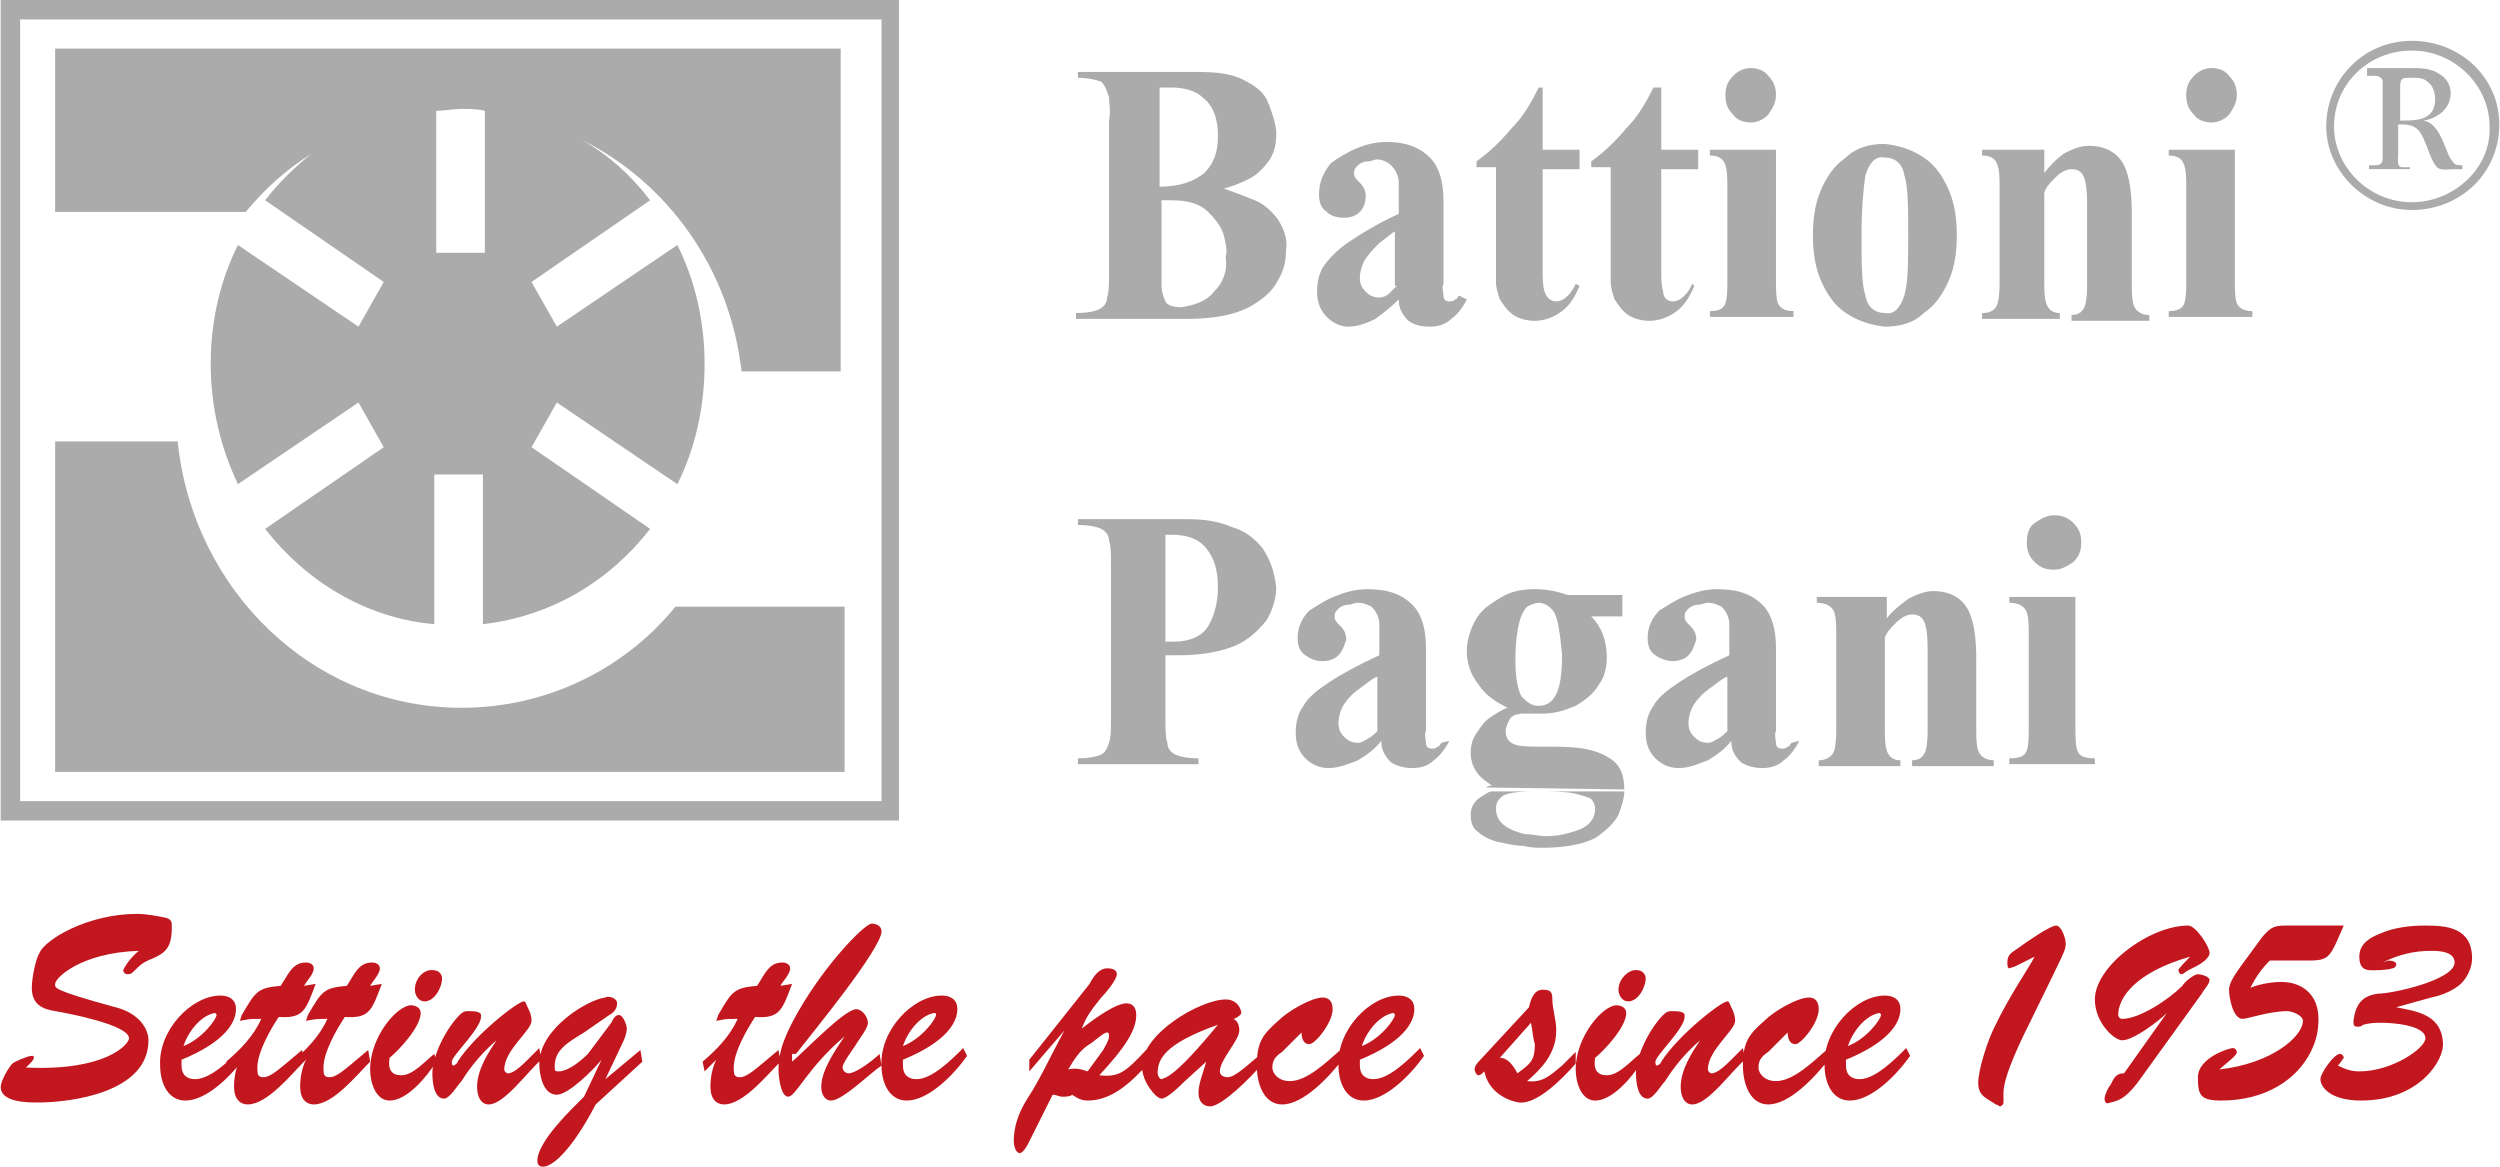 <?xml version="1.0" encoding="utf-8"?>
<!-- Generator: Adobe Illustrator 24.3.0, SVG Export Plug-In . SVG Version: 6.00 Build 0)  -->
<svg version="1.1" id="Livello_1" xmlns="http://www.w3.org/2000/svg" xmlns:xlink="http://www.w3.org/1999/xlink" x="0px" y="0px"
	 viewBox="0 0 128.5 60" width="150" height="70" style="enable-background:new 0 0 128.5 60;" xml:space="preserve">
<style type="text/css">
	.st0{fill:#ACABAB;}
	.st1{fill:#C3171F;}
</style>
<g>
	<g>
		<path class="st0" d="M46.2,42.2H0V0h46.2V42.2z M1,41.2h44.3V1H1V41.2z M23.7,36.4c-7.6,0-13.8-6-14.6-13.7H2.8v17h40.6v-8.5h-8.7
			C32.1,34.4,28.1,36.4,23.7,36.4z M2.8,2.5v8.4h9.8c1-1.2,2.1-2.2,3.4-3c-0.9,0.7-1.7,1.5-2.4,2.4l6.1,4.2l-1.3,2.3l-6.2-4.2
			c-0.9,1.8-1.4,3.9-1.4,6.1c0,2.2,0.5,4.3,1.4,6.2l6.2-4.2l1.3,2.3l-6.1,4.2c2.1,2.7,5.2,4.6,8.7,4.9v-7.7h2.5v7.7
			c3.5-0.4,6.5-2.2,8.6-4.9l-6.1-4.2l1.3-2.3l6.2,4.2c0.9-1.8,1.4-3.9,1.4-6.2c0-2.2-0.5-4.3-1.4-6.1l-6.2,4.2l-1.3-2.3l6.1-4.2
			c-1-1.3-2.1-2.3-3.5-3.1c4.4,2.2,7.6,6.6,8.2,11.9h5.1V2.5H2.8z M24.9,13h-2.5V5.7c0.4,0,0.9-0.1,1.3-0.1c0.4,0,0.8,0,1.2,0.1V13z
			"/>
		<path class="st0" d="M83.5,40.6c0,0,0,0.1,0,0.1c0,0.3-0.1,0.7-0.3,1.2c-0.2,0.4-0.6,0.8-1.2,1.2c-0.6,0.3-1.5,0.5-2.7,0.5
			c-0.3,0-0.6,0-1-0.1c-0.4,0-0.8-0.1-1.3-0.2c-0.4-0.1-0.8-0.3-1-0.5c-0.3-0.2-0.4-0.5-0.4-0.9c0-0.4,0.2-0.7,0.5-0.9
			c0.2-0.1,0.4-0.3,0.6-0.3H83.5z M82,41.6c0-0.2-0.1-0.4-0.2-0.5c-0.1-0.1-0.5-0.2-0.9-0.3c-0.5-0.1-1.2-0.1-2.1-0.1
			c-0.8,0-1.3,0.1-1.5,0.2c-0.3,0.2-0.4,0.4-0.4,0.7c0,0.4,0.2,0.7,0.5,0.9c0.3,0.2,0.6,0.3,1,0.4c0.4,0,0.7,0.1,1,0.1
			c0.3,0,0.6,0,1-0.1c0.4-0.1,0.8-0.2,1.1-0.4S82,42,82,41.6 M112.4,4.9c0,0.4,0.1,0.7,0.4,1c0.2,0.3,0.6,0.4,0.9,0.4
			c0.4,0,0.7-0.2,0.9-0.4c0.2-0.3,0.4-0.6,0.4-1c0-0.4-0.1-0.7-0.4-1c-0.2-0.3-0.6-0.4-0.9-0.4c-0.4,0-0.7,0.2-0.9,0.4
			C112.5,4.2,112.4,4.5,112.4,4.9 M111.5,7.7v0.3c0.5,0,0.7,0.2,0.8,0.5c0.1,0.3,0.1,0.7,0.1,1.2v4.7c0,0.5,0,0.9-0.1,1.2
			c-0.1,0.3-0.4,0.4-0.8,0.4v0.3h4.3v-0.3c-0.5,0-0.7-0.2-0.8-0.4c-0.1-0.3-0.1-0.7-0.1-1.2V7.7H111.5z M64.9,28.2
			c-0.4-0.5-0.9-0.9-1.6-1.1c-0.7-0.3-1.4-0.4-2.3-0.4h-5.6v0.3c0.6,0,1,0.1,1.2,0.2c0.2,0.1,0.4,0.3,0.4,0.6
			c0.1,0.3,0.1,0.7,0.1,1.2V37c0,0.5,0,0.9-0.1,1.2c-0.1,0.3-0.2,0.5-0.4,0.6c-0.2,0.1-0.6,0.2-1.2,0.2v0.3h6.2v-0.3
			c-0.6,0-1-0.1-1.2-0.2c-0.2-0.1-0.4-0.3-0.4-0.6c-0.1-0.3-0.1-0.7-0.1-1.2v-3.3h0.7c1.2,0,2.2-0.2,2.9-0.5
			c0.7-0.3,1.2-0.8,1.6-1.3c0.3-0.5,0.5-1.1,0.5-1.7C65.5,29.4,65.3,28.8,64.9,28.2 M62.1,32.2c-0.3,0.5-0.9,0.8-1.8,0.8h-0.4v-5.5
			h0.3c0.8,0,1.4,0.2,1.8,0.7c0.4,0.5,0.6,1.1,0.6,2C62.6,31,62.4,31.7,62.1,32.2 M74.1,38.2c-0.1,0.1-0.1,0.2-0.2,0.2
			c-0.1,0.1-0.2,0.1-0.3,0.1c-0.2,0-0.3-0.1-0.3-0.3c0-0.2-0.1-0.4,0-0.6v-4.3c0-0.9-0.2-1.7-0.7-2.2c-0.5-0.5-1.2-0.8-2.3-0.8
			c-0.5,0-1,0.1-1.5,0.3c-0.6,0.2-1,0.5-1.5,0.8c-0.4,0.4-0.6,0.9-0.6,1.4c0,0.4,0.1,0.7,0.4,0.9c0.3,0.2,0.5,0.3,0.9,0.3
			c0.3,0,0.6-0.1,0.8-0.3c0.2-0.2,0.3-0.5,0.4-0.8c0-0.3-0.1-0.5-0.3-0.7c-0.2-0.2-0.3-0.3-0.3-0.5c0-0.2,0.1-0.3,0.2-0.4
			c0.1-0.1,0.3-0.2,0.5-0.2c0.2,0,0.3-0.1,0.5-0.1c0.3,0,0.5,0.1,0.7,0.2c0.2,0.2,0.4,0.5,0.4,0.9v1.6c-1.1,0.5-2,1-2.6,1.4
			c-0.6,0.4-1.1,0.8-1.3,1.2c-0.3,0.4-0.4,0.9-0.4,1.4c0,0.6,0.2,1,0.5,1.3c0.3,0.3,0.7,0.5,1.2,0.5c0.5,0,1-0.2,1.5-0.4
			c0.5-0.3,0.9-0.6,1.2-1c0,0.5,0.2,0.8,0.5,1.1c0.3,0.2,0.7,0.3,1.1,0.3c0.4,0,0.8-0.1,1.1-0.4c0.3-0.2,0.6-0.6,0.8-1L74.1,38.2z
			 M70.8,37.6c-0.1,0.1-0.3,0.3-0.5,0.4c-0.2,0.1-0.3,0.2-0.5,0.2c-0.3,0-0.5-0.1-0.7-0.3c-0.2-0.2-0.3-0.4-0.3-0.7
			c0-0.3,0.1-0.7,0.3-1c0.2-0.3,0.5-0.6,0.8-0.8c0.3-0.2,0.6-0.5,0.9-0.6V37.6z M83.5,40.6c0-0.7-0.2-1.2-0.6-1.5
			c-0.4-0.3-0.9-0.5-1.5-0.6c-0.6-0.1-1.3-0.1-1.9-0.1c-0.7,0-1.3,0-1.6-0.1c-0.3-0.1-0.5-0.3-0.5-0.7c0-0.2,0.1-0.4,0.2-0.6
			c0.1-0.2,0.4-0.3,0.7-0.3h1c0.7,0,1.2-0.2,1.7-0.4c0.5-0.3,0.9-0.6,1.2-1.1c0.3-0.4,0.4-0.9,0.4-1.4c0-0.9-0.3-1.6-0.8-2.1h1.6
			v-1.1h-2.8c-0.6-0.2-1.1-0.3-1.7-0.3c-0.6,0-1.2,0.1-1.7,0.4c-0.5,0.3-1,0.6-1.3,1.1c-0.3,0.5-0.5,1.1-0.5,1.7
			c0,0.6,0.2,1.2,0.6,1.7c0.4,0.6,0.9,0.9,1.5,1.2c-0.3,0.1-0.6,0.3-0.9,0.5c-0.3,0.2-0.5,0.5-0.7,0.8c-0.2,0.3-0.3,0.6-0.3,1
			c0,0.4,0.1,0.7,0.3,1c0.2,0.3,0.5,0.5,0.8,0.7c-0.1,0-0.2,0-0.3,0.1L83.5,40.6z M78.1,32c0.1-0.4,0.3-0.7,0.4-0.8
			c0.2-0.1,0.4-0.2,0.6-0.2c0.3,0,0.6,0.2,0.8,0.5c0.2,0.4,0.3,1.1,0.4,2.2c0,0.9-0.1,1.6-0.3,2c-0.2,0.4-0.5,0.6-0.9,0.6
			c-0.4,0-0.6-0.2-0.9-0.5c-0.2-0.4-0.3-1-0.3-1.9C77.9,33,78,32.4,78.1,32 M92.1,38.2c-0.1,0.1-0.1,0.2-0.2,0.2
			c-0.1,0.1-0.2,0.1-0.3,0.1c-0.2,0-0.3-0.1-0.3-0.3c0-0.2-0.1-0.4,0-0.6v-4.3c0-0.9-0.2-1.7-0.7-2.2c-0.5-0.5-1.2-0.8-2.3-0.8
			c-0.5,0-1,0.1-1.5,0.3c-0.6,0.2-1,0.5-1.5,0.8c-0.4,0.4-0.6,0.9-0.6,1.4c0,0.4,0.1,0.7,0.4,0.9c0.3,0.2,0.6,0.3,0.9,0.3
			c0.3,0,0.6-0.1,0.8-0.3c0.2-0.2,0.3-0.5,0.4-0.8c0-0.3-0.1-0.5-0.3-0.7c-0.2-0.2-0.3-0.3-0.3-0.5c0-0.2,0.1-0.3,0.2-0.4
			c0.1-0.1,0.3-0.2,0.5-0.2c0.2,0,0.3-0.1,0.5-0.1c0.3,0,0.5,0.1,0.7,0.2c0.2,0.2,0.4,0.5,0.4,0.9v1.6c-1.1,0.5-2,1-2.6,1.4
			c-0.6,0.4-1.1,0.8-1.3,1.2c-0.3,0.4-0.4,0.9-0.4,1.4c0,0.6,0.2,1,0.5,1.3c0.3,0.3,0.7,0.5,1.2,0.5c0.5,0,1-0.2,1.5-0.4
			c0.5-0.3,0.9-0.6,1.2-1c0,0.5,0.2,0.8,0.5,1.1c0.3,0.2,0.7,0.3,1.1,0.3c0.4,0,0.8-0.1,1.1-0.4c0.3-0.2,0.6-0.6,0.8-1L92.1,38.2z
			 M88.8,37.6c-0.1,0.1-0.3,0.3-0.5,0.4c-0.2,0.1-0.3,0.2-0.5,0.2c-0.3,0-0.5-0.1-0.7-0.3c-0.2-0.2-0.3-0.4-0.3-0.7
			c0-0.3,0.1-0.7,0.3-1c0.2-0.3,0.5-0.6,0.8-0.8c0.3-0.2,0.6-0.5,0.9-0.6V37.6z M93.4,30.7V31c0.5,0,0.8,0.2,0.9,0.5
			c0.1,0.3,0.1,0.7,0.1,1.2v4.7c0,0.4,0,0.8-0.1,1.2c-0.1,0.3-0.4,0.5-0.8,0.5v0.3h4.2v-0.3c-0.4,0-0.6-0.2-0.7-0.5
			c-0.1-0.3-0.1-0.7-0.1-1.2v-4.6c0.1-0.3,0.3-0.5,0.6-0.8c0.2-0.2,0.5-0.4,0.8-0.4c0.4,0,0.6,0.2,0.7,0.6c0.1,0.4,0.1,0.9,0.1,1.6
			v3.6c0,0.4,0,0.8-0.1,1.2c-0.1,0.3-0.3,0.5-0.7,0.5v0.3h4.2v-0.3c-0.4,0-0.7-0.2-0.8-0.5c-0.1-0.3-0.1-0.7-0.1-1.2v-3.5
			c0-1-0.1-1.9-0.4-2.5c-0.3-0.6-0.9-1-1.8-1c-0.5,0-0.9,0.2-1.3,0.4c-0.4,0.3-0.8,0.6-1.1,1v-1.1H93.4z M103.3,30.7V31
			c0.5,0,0.8,0.2,0.9,0.5c0.1,0.3,0.1,0.7,0.1,1.2v4.7c0,0.5,0,0.9-0.1,1.2c-0.1,0.3-0.4,0.4-0.9,0.4v0.3h4.4v-0.3
			c-0.5,0-0.8-0.1-0.9-0.4c-0.1-0.3-0.1-0.7-0.1-1.2v-6.7H103.3z M104.2,27.9c0,0.4,0.1,0.7,0.4,1c0.3,0.3,0.6,0.4,1,0.4
			c0.4,0,0.7-0.2,1-0.4c0.3-0.3,0.4-0.6,0.4-1c0-0.4-0.1-0.7-0.4-1c-0.3-0.3-0.6-0.4-1-0.4c-0.4,0-0.7,0.2-1,0.4
			C104.3,27.1,104.2,27.5,104.2,27.9 M65.7,11.3c-0.3-0.4-0.7-0.8-1.2-1c-0.5-0.2-1-0.4-1.6-0.6c0.4-0.1,0.9-0.3,1.3-0.5
			c0.4-0.2,0.7-0.5,1-0.9c0.3-0.4,0.4-0.9,0.4-1.4c0-0.1,0-0.3-0.1-0.7c-0.1-0.3-0.2-0.7-0.4-1.1c-0.2-0.4-0.6-0.7-1.2-1
			c-0.6-0.3-1.3-0.4-2.4-0.4h-6.1v0.3c0.5,0,0.9,0.1,1.2,0.2C56.8,4.4,56.9,4.7,57,5C57,5.3,57.1,5.7,57,6.2v7.9
			c0,0.5,0,0.9-0.1,1.2c0,0.3-0.2,0.5-0.4,0.6c-0.2,0.1-0.6,0.2-1.2,0.2v0.3h5.7c1.4,0,2.4-0.2,3.2-0.6c0.7-0.4,1.2-0.8,1.5-1.4
			c0.3-0.5,0.4-1,0.4-1.5C66.2,12.3,66,11.8,65.7,11.3 M59.7,4.5h0.5c0.7,0,1.3,0.2,1.6,0.5c0.4,0.3,0.6,0.7,0.7,1.1
			c0.1,0.4,0.1,0.7,0.1,0.9c0,0.8-0.2,1.4-0.7,1.9c-0.5,0.4-1.2,0.7-2.3,0.7V4.5z M62.4,15c-0.4,0.5-1,0.7-1.7,0.8
			c-0.4,0-0.7-0.1-0.8-0.3c-0.1-0.2-0.2-0.5-0.2-0.9v-4.3h0.5c0.9,0,1.5,0.2,1.9,0.6c0.4,0.4,0.7,0.8,0.8,1.2
			c0.1,0.4,0.2,0.8,0.1,1.1C63.1,13.9,62.9,14.5,62.4,15 M75,15.2c-0.1,0.1-0.1,0.2-0.2,0.2c-0.1,0.1-0.2,0.1-0.3,0.1
			c-0.2,0-0.3-0.1-0.3-0.3c0-0.2-0.1-0.4,0-0.6v-4.3c0-0.9-0.2-1.7-0.7-2.2c-0.5-0.5-1.2-0.8-2.2-0.8c-0.5,0-1,0.1-1.5,0.3
			c-0.5,0.2-1,0.5-1.4,0.8C68,8.9,67.8,9.4,67.8,10c0,0.4,0.1,0.7,0.4,0.9c0.2,0.2,0.5,0.3,0.9,0.3c0.3,0,0.6-0.1,0.8-0.3
			c0.2-0.2,0.3-0.5,0.3-0.8c0-0.3-0.1-0.5-0.3-0.7c-0.2-0.2-0.3-0.3-0.3-0.5c0-0.2,0.1-0.3,0.2-0.4c0.1-0.1,0.3-0.2,0.5-0.2
			c0.2,0,0.3-0.1,0.5-0.1c0.2,0,0.5,0.1,0.7,0.3c0.2,0.2,0.4,0.5,0.4,0.9V11c-1.1,0.5-1.9,1-2.5,1.4c-0.6,0.4-1,0.8-1.3,1.2
			c-0.3,0.4-0.4,0.9-0.4,1.4c0,0.6,0.2,1,0.5,1.3c0.3,0.3,0.7,0.5,1.1,0.5c0.5,0,1-0.2,1.4-0.4c0.4-0.3,0.8-0.6,1.2-1
			c0,0.5,0.2,0.8,0.5,1.1c0.3,0.2,0.6,0.3,1.1,0.3c0.4,0,0.8-0.1,1.1-0.4c0.3-0.2,0.6-0.6,0.8-1L75,15.2z M71.8,14.7
			c-0.1,0.1-0.3,0.3-0.4,0.4c-0.1,0.1-0.3,0.2-0.5,0.2c-0.3,0-0.5-0.1-0.7-0.3c-0.2-0.2-0.3-0.4-0.3-0.7c0-0.3,0.1-0.7,0.3-1
			c0.2-0.3,0.5-0.6,0.7-0.8c0.3-0.2,0.6-0.5,0.8-0.6V14.7z M79.1,4.5c-0.4,0.8-0.8,1.5-1.4,2.1c-0.5,0.6-1.1,1.2-1.8,1.7v0.3h1v5.9
			c0,0.3,0.1,0.6,0.2,0.9c0.2,0.3,0.4,0.6,0.7,0.8s0.7,0.3,1.1,0.3c0.5,0,1-0.2,1.4-0.5c0.4-0.3,0.7-0.8,0.9-1.3L81,14.6
			c-0.1,0.2-0.2,0.4-0.4,0.6c-0.2,0.2-0.4,0.3-0.6,0.3c-0.3,0-0.5-0.2-0.6-0.5c-0.1-0.3-0.1-0.7-0.1-1.2V8.7h1.9V7.7h-1.9V4.5H79.1z
			 M85,4.5c-0.4,0.8-0.8,1.5-1.4,2.1c-0.5,0.6-1.1,1.2-1.8,1.7v0.3h1v5.9c0,0.3,0.1,0.6,0.2,0.9c0.2,0.3,0.4,0.6,0.7,0.8
			c0.3,0.2,0.7,0.3,1.1,0.3c0.5,0,1-0.2,1.4-0.5c0.4-0.3,0.7-0.8,0.9-1.3L87,14.6c-0.1,0.2-0.2,0.4-0.4,0.6
			c-0.2,0.2-0.4,0.3-0.6,0.3c-0.3,0-0.5-0.2-0.5-0.5c-0.1-0.3-0.1-0.7-0.1-1.2V8.7h1.9V7.7h-1.9V4.5H85z M87.9,7.7v0.3
			c0.5,0,0.7,0.2,0.8,0.5c0.1,0.3,0.1,0.7,0.1,1.2v4.7c0,0.5,0,0.9-0.1,1.2c-0.1,0.3-0.4,0.4-0.8,0.4v0.3h4.3v-0.3
			c-0.5,0-0.7-0.2-0.8-0.4c-0.1-0.3-0.1-0.7-0.1-1.2V7.7H87.9z M88.7,4.9c0,0.4,0.1,0.7,0.4,1c0.2,0.3,0.6,0.4,0.9,0.4
			c0.4,0,0.7-0.2,0.9-0.4c0.2-0.3,0.4-0.6,0.4-1c0-0.4-0.1-0.7-0.4-1c-0.2-0.3-0.6-0.4-0.9-0.4c-0.4,0-0.7,0.2-0.9,0.4
			C88.8,4.2,88.7,4.5,88.7,4.9 M100.2,9.8c-0.3-0.7-0.7-1.3-1.3-1.7c-0.6-0.4-1.2-0.6-2-0.7c-0.8,0-1.5,0.2-2,0.7
			c-0.6,0.4-1,1-1.3,1.7c-0.3,0.7-0.4,1.5-0.4,2.3c0,0.8,0.1,1.6,0.4,2.3c0.3,0.7,0.7,1.3,1.3,1.7c0.6,0.4,1.2,0.6,2,0.7
			c0.8,0,1.5-0.2,2-0.7c0.6-0.4,1-1,1.3-1.7c0.3-0.7,0.4-1.5,0.4-2.3C100.6,11.3,100.5,10.5,100.2,9.8 M97.9,15.2
			c-0.2,0.6-0.5,1-1,0.9c-0.5,0-0.9-0.3-1-0.9c-0.2-0.6-0.2-1.7-0.2-3.1c0-1.4,0.1-2.4,0.2-3.1c0.2-0.6,0.5-1,1-0.9
			c0.5,0,0.9,0.3,1,0.9c0.2,0.6,0.2,1.7,0.2,3.1C98.1,13.5,98.1,14.5,97.9,15.2 M101.9,7.7v0.3c0.5,0,0.7,0.2,0.8,0.5
			c0.1,0.3,0.1,0.7,0.1,1.2v4.7c0,0.4,0,0.8-0.1,1.2c-0.1,0.3-0.3,0.5-0.8,0.5v0.3h4v-0.3c-0.4,0-0.6-0.2-0.7-0.5
			c-0.1-0.3-0.1-0.7-0.1-1.2V9.9c0.1-0.3,0.3-0.5,0.6-0.8c0.2-0.2,0.5-0.4,0.8-0.4c0.4,0,0.6,0.2,0.7,0.6c0.1,0.4,0.1,0.9,0.1,1.6
			v3.6c0,0.4,0,0.8-0.1,1.2c-0.1,0.3-0.3,0.5-0.7,0.5v0.3h4v-0.3c-0.4,0-0.7-0.2-0.8-0.5c-0.1-0.3-0.1-0.7-0.1-1.2V11
			c0-1-0.1-1.9-0.4-2.5c-0.3-0.6-0.9-1-1.8-1c-0.5,0-0.9,0.2-1.3,0.4c-0.4,0.3-0.7,0.6-1,1V7.7H101.9z M124,10.4c-2.2,0-4-1.8-4-3.9
			c0-2.2,1.8-3.9,4-3.9c2.2,0,4,1.8,4,3.9C128.1,8.6,126.2,10.4,124,10.4 M124,10.8c2.5,0,4.5-1.9,4.5-4.4c0-2.4-2-4.3-4.5-4.3
			c-2.5,0-4.4,2-4.4,4.4C119.6,8.8,121.6,10.8,124,10.8 M121.9,3.9l0.2,0c0.2,0,0.4,0.1,0.4,0.3v3.9c0,0.3-0.1,0.4-0.4,0.4l-0.3,0
			v0.2h2.1V8.6l-0.4,0c-0.3,0-0.2-0.5-0.2-0.7V6.4h0.2c0.9,0,1,0.5,1.3,1.2c0.1,0.3,0.3,0.8,0.5,1c0.2,0.2,0.6,0.1,0.9,0.1h0.3V8.5
			c-0.2,0-0.3,0-0.5-0.2c-0.2-0.2-0.3-0.6-0.4-0.8c-0.2-0.5-0.5-1.2-1.1-1.3c0.7-0.1,1.4-0.6,1.4-1.4c0-0.4-0.2-0.8-0.6-1
			c-0.4-0.3-1-0.3-1.5-0.3h-2.1V3.9z M123.4,6.2V4.5c0-0.5,0.1-0.5,0.6-0.5c0.3,0,0.6,0,0.8,0.2c0.3,0.2,0.4,0.6,0.4,0.9
			c0,1-0.8,1.1-1.6,1.1H123.4z M124,10.4c-2.2,0-4-1.8-4-3.9c0-2.2,1.8-3.9,4-3.9c2.2,0,4,1.8,4,3.9C128.1,8.6,126.2,10.4,124,10.4z
			 M124,10.8c2.5,0,4.5-1.9,4.5-4.4c0-2.4-2-4.3-4.5-4.3c-2.5,0-4.4,2-4.4,4.4C119.6,8.8,121.6,10.8,124,10.8z M121.9,3.9l0.2,0
			c0.2,0,0.4,0.1,0.4,0.3v3.9c0,0.3-0.1,0.4-0.4,0.4l-0.3,0v0.2h2.1V8.6l-0.4,0c-0.3,0-0.2-0.5-0.2-0.7V6.4h0.2c0.9,0,1,0.5,1.3,1.2
			c0.1,0.3,0.3,0.8,0.5,1c0.2,0.2,0.6,0.1,0.9,0.1h0.4V8.5c-0.2,0-0.4,0-0.5-0.2c-0.2-0.2-0.3-0.6-0.4-0.8c-0.2-0.5-0.5-1.2-1.1-1.3
			c0.7-0.1,1.4-0.6,1.4-1.4c0-0.4-0.2-0.8-0.6-1c-0.4-0.3-1-0.3-1.5-0.3h-2.1V3.9z M123.4,6.2V4.5c0-0.5,0.1-0.5,0.6-0.5
			c0.3,0,0.6,0,0.8,0.2c0.3,0.2,0.4,0.6,0.4,0.9c0,1-0.8,1.1-1.6,1.1H123.4z"/>
	</g>
</g>
<path class="st1" d="M5.9,51.8c1.2,0.3,1.7,1.1,1.7,1.7c0,2.7-4,3.2-5.7,3.2c-0.5,0-1.9,0-1.9-0.8c0-0.3,0.4-1,0.6-1.2
	c0.1-0.1,0.8-0.4,1-0.4c0.1,0,0.1,0,0.1,0.1c0,0.1-0.1,0.2-0.2,0.3c-0.1,0.1-0.1,0.1-0.2,0.2v0c4.1,0.2,5.3-1.2,5.3-1.5
	c0-0.7-3.2-1.3-3.8-1.4c-0.6-0.1-1.2-0.3-1.2-1.2c0-0.5,0.2-1.5,0.4-1.8c0.3-0.7,2.5-2,5-2c0.5,0,1,0.1,1.5,0.2
	c0.3,0.1,0.3,0.2,0.3,0.5c0,1-0.3,1.3-1,1.6c-0.5,0.2-0.6,0.3-1,0.7c-0.1,0.1-0.2,0.1-0.3,0.1c-0.1,0-0.2-0.1-0.2-0.2
	c0,0,0.2-0.5,0.8-1l0,0c-3,0.1-4.3,1.4-4.3,1.7C2.8,50.8,2.6,50.9,5.9,51.8 M12.4,53.9c-0.6,0.6-1.6,1.6-2.4,1.6
	c-0.4,0-0.7-0.2-0.7-0.7l0-0.3c2.2-0.9,2.8-1.9,2.8-2.6c0-0.6-0.5-0.7-0.8-0.7c-1.5,0-3.2,1.8-3.1,3.6c0,0.9,0.4,1.8,1.3,1.8
	c1.1,0,2.4-1.3,3.1-2.3L12.4,53.9z M11.1,52.2c0,0.2-0.7,1.2-1.7,1.6c0.3-0.9,1-1.6,1.6-1.7C11,52.1,11.1,52.1,11.1,52.2 M15.6,50.7
	c0.1-0.2,0.5-0.6,0.5-0.9c0-0.2-0.2-0.3-0.4-0.3c-0.7,0-0.9,0.6-1.3,1.2c-1.2,0.1-1.3,0.3-2,1.5l-0.1,0.3c0.6-0.1,0.4-0.1,1.1-0.1
	c-0.4,0.9-1.1,1.6-1.8,2.2l0.1,0.5l0.6-0.6l0,0c-0.2,0.4-0.3,0.9-0.3,1.4c0,0.6,0.3,0.9,0.7,0.9c1,0,2.2-1.5,2.9-2.2l-0.1-0.6
	c-1.2,1-1.6,1.4-2,1.4c-0.3,0-0.3-0.2-0.3-0.5c0-0.8,0.7-2,1.1-2.6c1.3,0.1,1.4-0.4,1.9-1.7L15.6,50.7z M19,50.7
	c0.1-0.2,0.5-0.6,0.5-0.9c0-0.2-0.2-0.3-0.4-0.3c-0.7,0-0.9,0.6-1.3,1.2c-1.2,0.1-1.3,0.3-2,1.5l-0.1,0.3c0.6-0.1,0.4-0.1,1.1-0.1
	c-0.4,0.9-1.1,1.6-1.8,2.2l0.1,0.5l0.6-0.6l0,0c-0.2,0.4-0.3,0.9-0.3,1.4c0,0.6,0.3,0.9,0.7,0.9c1,0,2.2-1.5,2.9-2.2l-0.1-0.6
	c-1.2,1-1.6,1.4-2,1.4c-0.3,0-0.3-0.2-0.3-0.5c0-0.8,0.7-2,1.1-2.6c1.3,0.1,1.4-0.4,1.9-1.7L19,50.7z M22.3,54.2
	c-0.5,0.4-1.1,1.1-1.7,1.1c-0.5,0-0.7-0.3-0.6-0.9c0.5-0.4,1.6-1.6,1.6-2.3c0-0.3-0.3-0.4-0.5-0.4c-0.7,0-2.1,1.6-2.1,3.3
	c0,0.7,0.3,1.6,1,1.6c0.9,0,1.9-1.2,2.4-2L22.3,54.2z M21.3,50.9c0,0.3,0.2,0.6,0.5,0.6c0.5,0,0.9-0.7,0.9-1.2
	c0-0.2-0.2-0.4-0.4-0.4C21.8,49.8,21.3,50.3,21.3,50.9 M27.1,54.5c-0.2,0.2-0.7,0.7-1,0.7c-0.1,0-0.2-0.1-0.2-0.2c0-1,1.4-2,1.4-2.5
	c0-0.3-0.1-0.5-0.2-0.7c-0.1-0.2-0.1-0.3-0.2-0.3c-0.3,0-2.5,1.7-3.4,3.1c0,0.1-0.2,0.2-0.2,0.2c-0.1,0-0.1-0.1-0.1-0.2
	c0-0.3,1.5-1.7,1.5-2.3c0-0.1,0.1-0.3-0.6-0.3c-0.2,0-0.3,0-0.5,0.2c-0.7,0.7-1.4,2.1-1.4,3c0,0.5,0.1,1.3,0.6,1.3
	c0.3,0,0.7-0.7,0.9-0.9c0.5-0.8,1.1-1.5,1.8-2.1l0,0c-0.4,0.6-1,1.5-1,2.4c0,0.5,0.2,0.9,0.6,0.9c0.8,0,2-1.7,2.7-2.3l-0.1-0.6
	L27.1,54.5z M30,56.4c-0.6,0.6-2.4,2.3-2.4,3.3c0,0.2,0.1,0.3,0.3,0.3c0.5,0,1.5-0.9,2.7-3.2l2.4-2.2l-0.1-0.6l-1.8,1.5l0,0l0.9-1.9
	c0.1-0.2,0.2-0.5,0.2-0.7c0-0.2-0.2-0.7-0.4-0.7c-0.2,0-0.3,0.2-0.4,0.4l-1.2,1.6c-0.5,0.5-1.1,0.9-1.5,0.9c-0.1,0-0.2,0-0.2-0.1
	c-0.1-1,0.7-1.4,1.5-1.9l1.3-0.9c0.2-0.1,0.4-0.3,0.4-0.6c0-0.3-0.5-0.4-0.6-0.3c-0.9,0.1-3.4,1.6-3.4,3.4c0,0.6,0.2,1.6,0.9,1.6
	c0.6,0,1.9-1.3,2.3-1.8l0,0L30,56.4z M40.1,50.7c0.1-0.2,0.5-0.6,0.5-0.9c0-0.2-0.2-0.3-0.4-0.3c-0.7,0-0.9,0.6-1.3,1.2
	c-1.2,0.1-1.3,0.3-2,1.5l-0.1,0.3c0.6-0.1,0.4-0.1,1.1-0.1c-0.4,0.9-1.1,1.6-1.8,2.2l0.1,0.5l0.6-0.6l0,0c-0.2,0.4-0.3,0.9-0.3,1.4
	c0,0.6,0.3,0.9,0.7,0.9c1,0,2.2-1.5,2.9-2.2l-0.1-0.6c-1.2,1-1.6,1.4-2,1.4c-0.3,0-0.3-0.2-0.3-0.5c0-0.8,0.7-2,1.1-2.6
	c1.3,0.1,1.4-0.4,1.9-1.7L40.1,50.7z M40.9,54.2c0.7-0.9,4.4-5.4,4.4-6.3c0-0.3-0.3-0.4-0.5-0.4c-0.4,0-2.7,2.4-4.1,5.1
	C40.3,53.4,40,54.1,40,55c0,0.3,0.1,1.4,0.5,1.4c0.4,0,1-1.5,2.9-3.1l0,0c-0.4,0.6-1.2,1.7-1.2,2.6c0,0.4,0.2,0.7,0.5,0.7
	c0.6,0,2-1.4,2.6-1.8l-0.1-0.6c-0.3,0.3-1.2,1-1.6,1c-0.1,0-0.3-0.1-0.3-0.3c0-0.1,0-0.2,0.7-1.2c0.1-0.2,0.6-0.8,0.6-1.1
	c0-0.3-0.3-0.7-0.6-0.7c-0.6,0-2.7,2.2-3.3,2.7V54.2z M49.5,53.9c-0.6,0.6-1.6,1.6-2.4,1.6c-0.4,0-0.7-0.2-0.7-0.7l0-0.3
	c2.2-0.9,2.8-1.9,2.8-2.6c0-0.6-0.5-0.7-0.8-0.7c-1.5,0-3.2,1.8-3.1,3.6c0,0.9,0.4,1.8,1.3,1.8c1.1,0,2.4-1.3,3.1-2.3L49.5,53.9z
	 M48.1,52.2c0,0.2-0.7,1.2-1.7,1.6c0.3-0.9,1-1.6,1.6-1.7C48.1,52.1,48.1,52.1,48.1,52.2 M54.1,56.3c0.2,0,0.3,0.1,0.5,0.1
	c0.2,0,0.4,0,0.5-0.1c0.3,0.2,0.5,0.3,0.8,0.3c1.3,0,2.3-1,3.2-2L59,53.9c-1.2,1.3-1.5,1.5-2.5,1.4c1.3-1.4,1.9-2.3,1.9-3.1
	c0-0.4-0.2-0.6-0.5-0.6c-0.6,0-1.8,0.9-2.3,1.3l0,0c0.2-0.6,0.6-1.1,1-1.6c0.2-0.2,0.8-0.9,0.8-1.2c0-0.3-0.4-0.3-0.5-0.3
	c-0.4,0-0.7,0.4-0.9,0.8l-3.1,3.9l0,0.6l1.8-2.1l0,0c-0.8,1.5-1.3,2.6-1.9,3.5c-0.5,0.8-0.7,1.5-0.7,2.2c0,0.2,0.1,0.6,0.3,0.6
	c0.2,0,0.4-0.4,0.5-0.6L54.1,56.3z M55.9,55.1c-0.3-0.1-0.6-0.2-1-0.1c0.3-0.5,0.6-1,1.1-1.3c0.2-0.1,0.7-0.6,0.9-0.6
	c0.1,0,0.1,0.1,0.1,0.2c0,0.2-0.2,0.5-0.3,0.7L55.9,55.1z M62,54.6L62,54.6c-0.1,0.4-0.4,1.1-0.4,1.6c0,0.4,0.2,0.7,0.6,0.7
	c0.6,0,2.1-1.5,2.6-2.1l-0.1-0.5c-0.5,0.4-1.2,1.1-1.6,1.1c-0.2,0-0.4-0.1-0.4-0.3c0-0.6,1-1.6,1-2.1c0-0.3-0.1-0.5-0.3-0.6
	c0.1,0,0.4-0.2,0.4-0.3c0-0.2-0.2-0.7-0.8-0.7c-1.3,0-4.4,1.8-4.3,3.5c0,0.7,0.7,1.6,1,1.6c0.3,0,1-0.7,1.2-0.9L62,54.6z M59.5,55.2
	c0-0.7,0.3-1.5,3.1-2.5l0,0c-2.3,2.8-2.7,2.7-2.9,2.8C59.6,55.5,59.5,55.3,59.5,55.2 M66.9,53.1c0,0.3,0.1,0.6,0.4,0.6
	c0.3,0,1.2-1.1,1.2-1.8c0-0.4-0.2-0.6-0.5-0.6c-0.6,0-1.8,0.7-2.3,1.2c-0.8,0.7-1.1,1.1-1.1,2.3c0,1,0.4,2,1.3,2
	c1.1,0,2.4-1.4,3.1-2.3l-0.1-0.5c-0.7,0.6-1.7,1.6-2.6,1.6c-0.6,0-0.9-0.4-0.9-0.7c0-0.4,0.2-0.6,0.5-0.8L66.9,53.1z M73,53.9
	c-0.6,0.6-1.6,1.6-2.4,1.6c-0.4,0-0.7-0.2-0.7-0.7l0-0.3c2.2-0.9,2.8-1.9,2.8-2.6c0-0.6-0.5-0.7-0.8-0.7c-1.5,0-3.2,1.8-3.1,3.6
	c0,0.9,0.4,1.8,1.3,1.8c1.1,0,2.4-1.3,3.1-2.3L73,53.9z M71.7,52.2c0,0.2-0.7,1.2-1.7,1.6c0.3-0.9,1-1.6,1.6-1.7
	C71.6,52.1,71.7,52.1,71.7,52.2 M80.3,54.8c-0.6,0.5-1,0.9-1.8,0.8C79.2,55,80,54.2,80,53c0-0.6-0.2-1.1-0.2-1.6
	c0-0.4-0.1-0.5-0.5-0.5c-0.4,0-0.6,0.4-0.7,0.9l-2.5,2.7c-0.1,0.1-0.3,0.3-0.3,0.5c0,0.1,0.1,0.3,0.2,0.3c0.1,0,0.2-0.1,0.3-0.2
	c0.2,1,1.1,1.5,1.8,1.6c0.9,0.1,2.2-1.2,2.9-2L81,54.1L80.3,54.8z M78.7,52.6c0.1,0.5,0.1,0.8,0.2,1.1c0,0.8-0.2,1-0.9,1.5
	c-0.2-0.4-0.5-0.8-0.9-0.8L78.7,52.6z M84.3,54.2c-0.5,0.4-1.1,1.1-1.7,1.1c-0.5,0-0.7-0.3-0.6-0.9c0.5-0.4,1.6-1.6,1.6-2.3
	c0-0.3-0.3-0.4-0.5-0.4c-0.7,0-2.1,1.6-2.1,3.3c0,0.7,0.3,1.6,1,1.6c0.9,0,1.9-1.2,2.4-2L84.3,54.2z M83.2,50.9
	c0,0.3,0.2,0.6,0.5,0.6c0.5,0,0.9-0.7,0.9-1.2c0-0.2-0.2-0.4-0.4-0.4C83.8,49.8,83.2,50.3,83.2,50.9 M89,54.5
	c-0.2,0.2-0.7,0.7-1,0.7c-0.1,0-0.2-0.1-0.2-0.2c0-1,1.4-2,1.4-2.5c0-0.3-0.1-0.5-0.2-0.7c-0.1-0.2-0.1-0.3-0.2-0.3
	c-0.3,0-2.5,1.7-3.4,3.1c0,0.1-0.2,0.2-0.2,0.2c-0.1,0-0.1-0.1-0.1-0.2c0-0.3,1.5-1.7,1.5-2.3c0-0.1,0.1-0.3-0.6-0.3
	c-0.2,0-0.3,0-0.5,0.2c-0.7,0.7-1.4,2.1-1.4,3c0,0.5,0.1,1.3,0.6,1.3c0.3,0,0.7-0.7,0.9-0.9c0.5-0.8,1.1-1.5,1.8-2.1l0,0
	c-0.4,0.6-1,1.5-1,2.4c0,0.5,0.2,0.9,0.6,0.9c0.8,0,2-1.7,2.7-2.3l-0.1-0.6L89,54.5z M91.9,53.1c0,0.3,0.1,0.6,0.4,0.6
	c0.3,0,1.2-1.1,1.2-1.8c0-0.4-0.2-0.6-0.5-0.6c-0.6,0-1.8,0.7-2.3,1.2c-0.8,0.7-1.1,1.1-1.1,2.3c0,1,0.4,2,1.3,2
	c1.1,0,2.4-1.4,3.1-2.3l-0.1-0.5c-0.7,0.6-1.7,1.6-2.6,1.6c-0.6,0-0.9-0.4-0.9-0.7c0-0.4,0.2-0.6,0.5-0.8L91.9,53.1z M98,53.9
	c-0.6,0.6-1.6,1.6-2.4,1.6c-0.4,0-0.7-0.2-0.7-0.7l0-0.3c2.2-0.9,2.8-1.9,2.8-2.6c0-0.6-0.5-0.7-0.8-0.7c-1.5,0-3.2,1.8-3.1,3.6
	c0,0.9,0.4,1.8,1.3,1.8c1.1,0,2.4-1.3,3.1-2.3L98,53.9z M96.7,52.2c0,0.2-0.7,1.2-1.7,1.6c0.3-0.9,1-1.6,1.6-1.7
	C96.6,52.1,96.7,52.1,96.7,52.2 M104.6,49.2L104.6,49.2c-0.3,0.6-1.3,2-2.1,3.7c-0.3,0.6-0.8,2.1-0.8,2.8c0,0.7,0.5,0.8,0.9,1.1
	c0.1,0,0.2,0.1,0.2,0.1c0.1,0,0.2-0.1,0.2-0.2c0-0.2,0-0.3,0-0.5c0-0.9,1-2.9,1.4-3.7c1.8-3.7,1.8-3.6,1.8-4c0-0.2-0.2-0.9-0.5-0.9
	c-0.3,0-1.6,0.9-2,1.2c-0.3,0.2-0.5,0.3-0.5,0.7c0,0.1,0,0.3,0.1,0.3c0,0,0.3-0.1,0.3-0.1L104.6,49.2z M112.9,49.7
	c0.2-0.1,0.7-0.4,0.7-0.7c0-0.3-0.7-1.4-1.1-1.4c-2,0-4.8,2.1-4.8,3.8c0,1.2,1,2.1,1.4,2.1c0.6,0,1.9-1,2.3-1.4l0,0l-2.2,3.1
	c-0.4,0-0.5,0.2-0.7,0.6c-0.1,0.1-0.3,0.5-0.3,0.7c0,0.2,0.1,0.3,0.3,0.2c0.5-0.1,0.9-0.3,1.6-1.3l3.1-4.3c0.1-0.2,0.4-0.5,0.4-0.7
	c0-0.2-0.5-0.3-0.6-0.3c-0.2,0-0.7,0.4-0.8,0.6c-0.7,0.7-2.2,1.7-3.1,1.7c-0.1,0-0.2-0.1-0.2-0.2c0-0.9,0.9-2.2,3.7-3l0,0
	c-0.7,0.7-0.6,0.7-0.6,0.7c0,0.1,0.1,0.2,0.1,0.2c0.2,0,0.2-0.1,0.4-0.2L112.9,49.7z M115.2,49.7c-0.2,0.3-0.6,0.8-0.6,1.2
	c0,0.4,0.2,1.5,0.7,1.5c0.1,0,0.5-0.1,0.9-0.2c0.4-0.1,1-0.2,1.4-0.2c0.2,0,0.8,0.2,0.8,0.5c0,0.8-1.6,2.2-4.3,2.5l0,0l0.7-0.6
	c0.1-0.1,0.2-0.2,0.2-0.3c0-0.1-0.1-0.2-0.2-0.2c-0.2,0-1.8,0.5-1.8,1.5c0,0.9,0.1,1.2,1.2,1.2c2.3,0,3.9-1.1,4.6-2.5
	c0.3-0.6,0.4-1.1,0.4-1.7c0-1.3-0.9-1.9-1.9-1.9c-0.5,0-1.1,0.1-1.6,0.3c0.3-0.6,0.6-1,1-1.4l2,0c1.1,0,1.1-0.2,1.8-1.8h-2.8
	c-0.7,0-0.9,0-1.4,0.6L115.2,49.7z M122.5,49.5L122.5,49.5c0.8-0.4,1.6-0.6,2.5-0.6c0.3,0,1.2,0,1.2,0.6c0,0.9-3.2,1.6-3.9,1.6
	c-0.9,0.1-1.2,0.6-1.3,1.4c0,0.2,0,0.3,0.2,0.3c0.1,0,0.2,0,0.3-0.1c0.4-0.1,0.6-0.1,1-0.1c0.4,0,2.2,0.1,2.2,0.8
	c0,0.5-1.7,1.7-3.4,1.7c-0.4,0-0.7-0.1-1.1-0.3c0.1-0.1,0.3-0.4,0.3-0.4c0-0.1-0.1-0.2-0.2-0.2c-0.3,0-1,1-1,1.3
	c0,0.4,0.5,1.1,2.1,1.1c3,0,4.3-2.1,4.2-3c-0.1-1.5-1.5-1.6-2.4-1.8v0l1.8-0.5c0.5-0.1,1-0.3,1.4-0.6c0.4-0.3,0.7-0.9,0.7-1.4
	c0-1.6-1.3-1.7-2.4-1.7c-0.8,0-1.6,0.1-2.3,0.4c-0.5,0.2-1.1,0.5-1.1,1.2c0,0.5,0.2,0.7,0.6,0.7c0.3,0,0.8,0,1.1-0.1
	c0.1,0,0.2-0.1,0.2-0.2c0-0.2-0.4-0.2-0.4-0.2L122.5,49.5z"/>
</svg>
